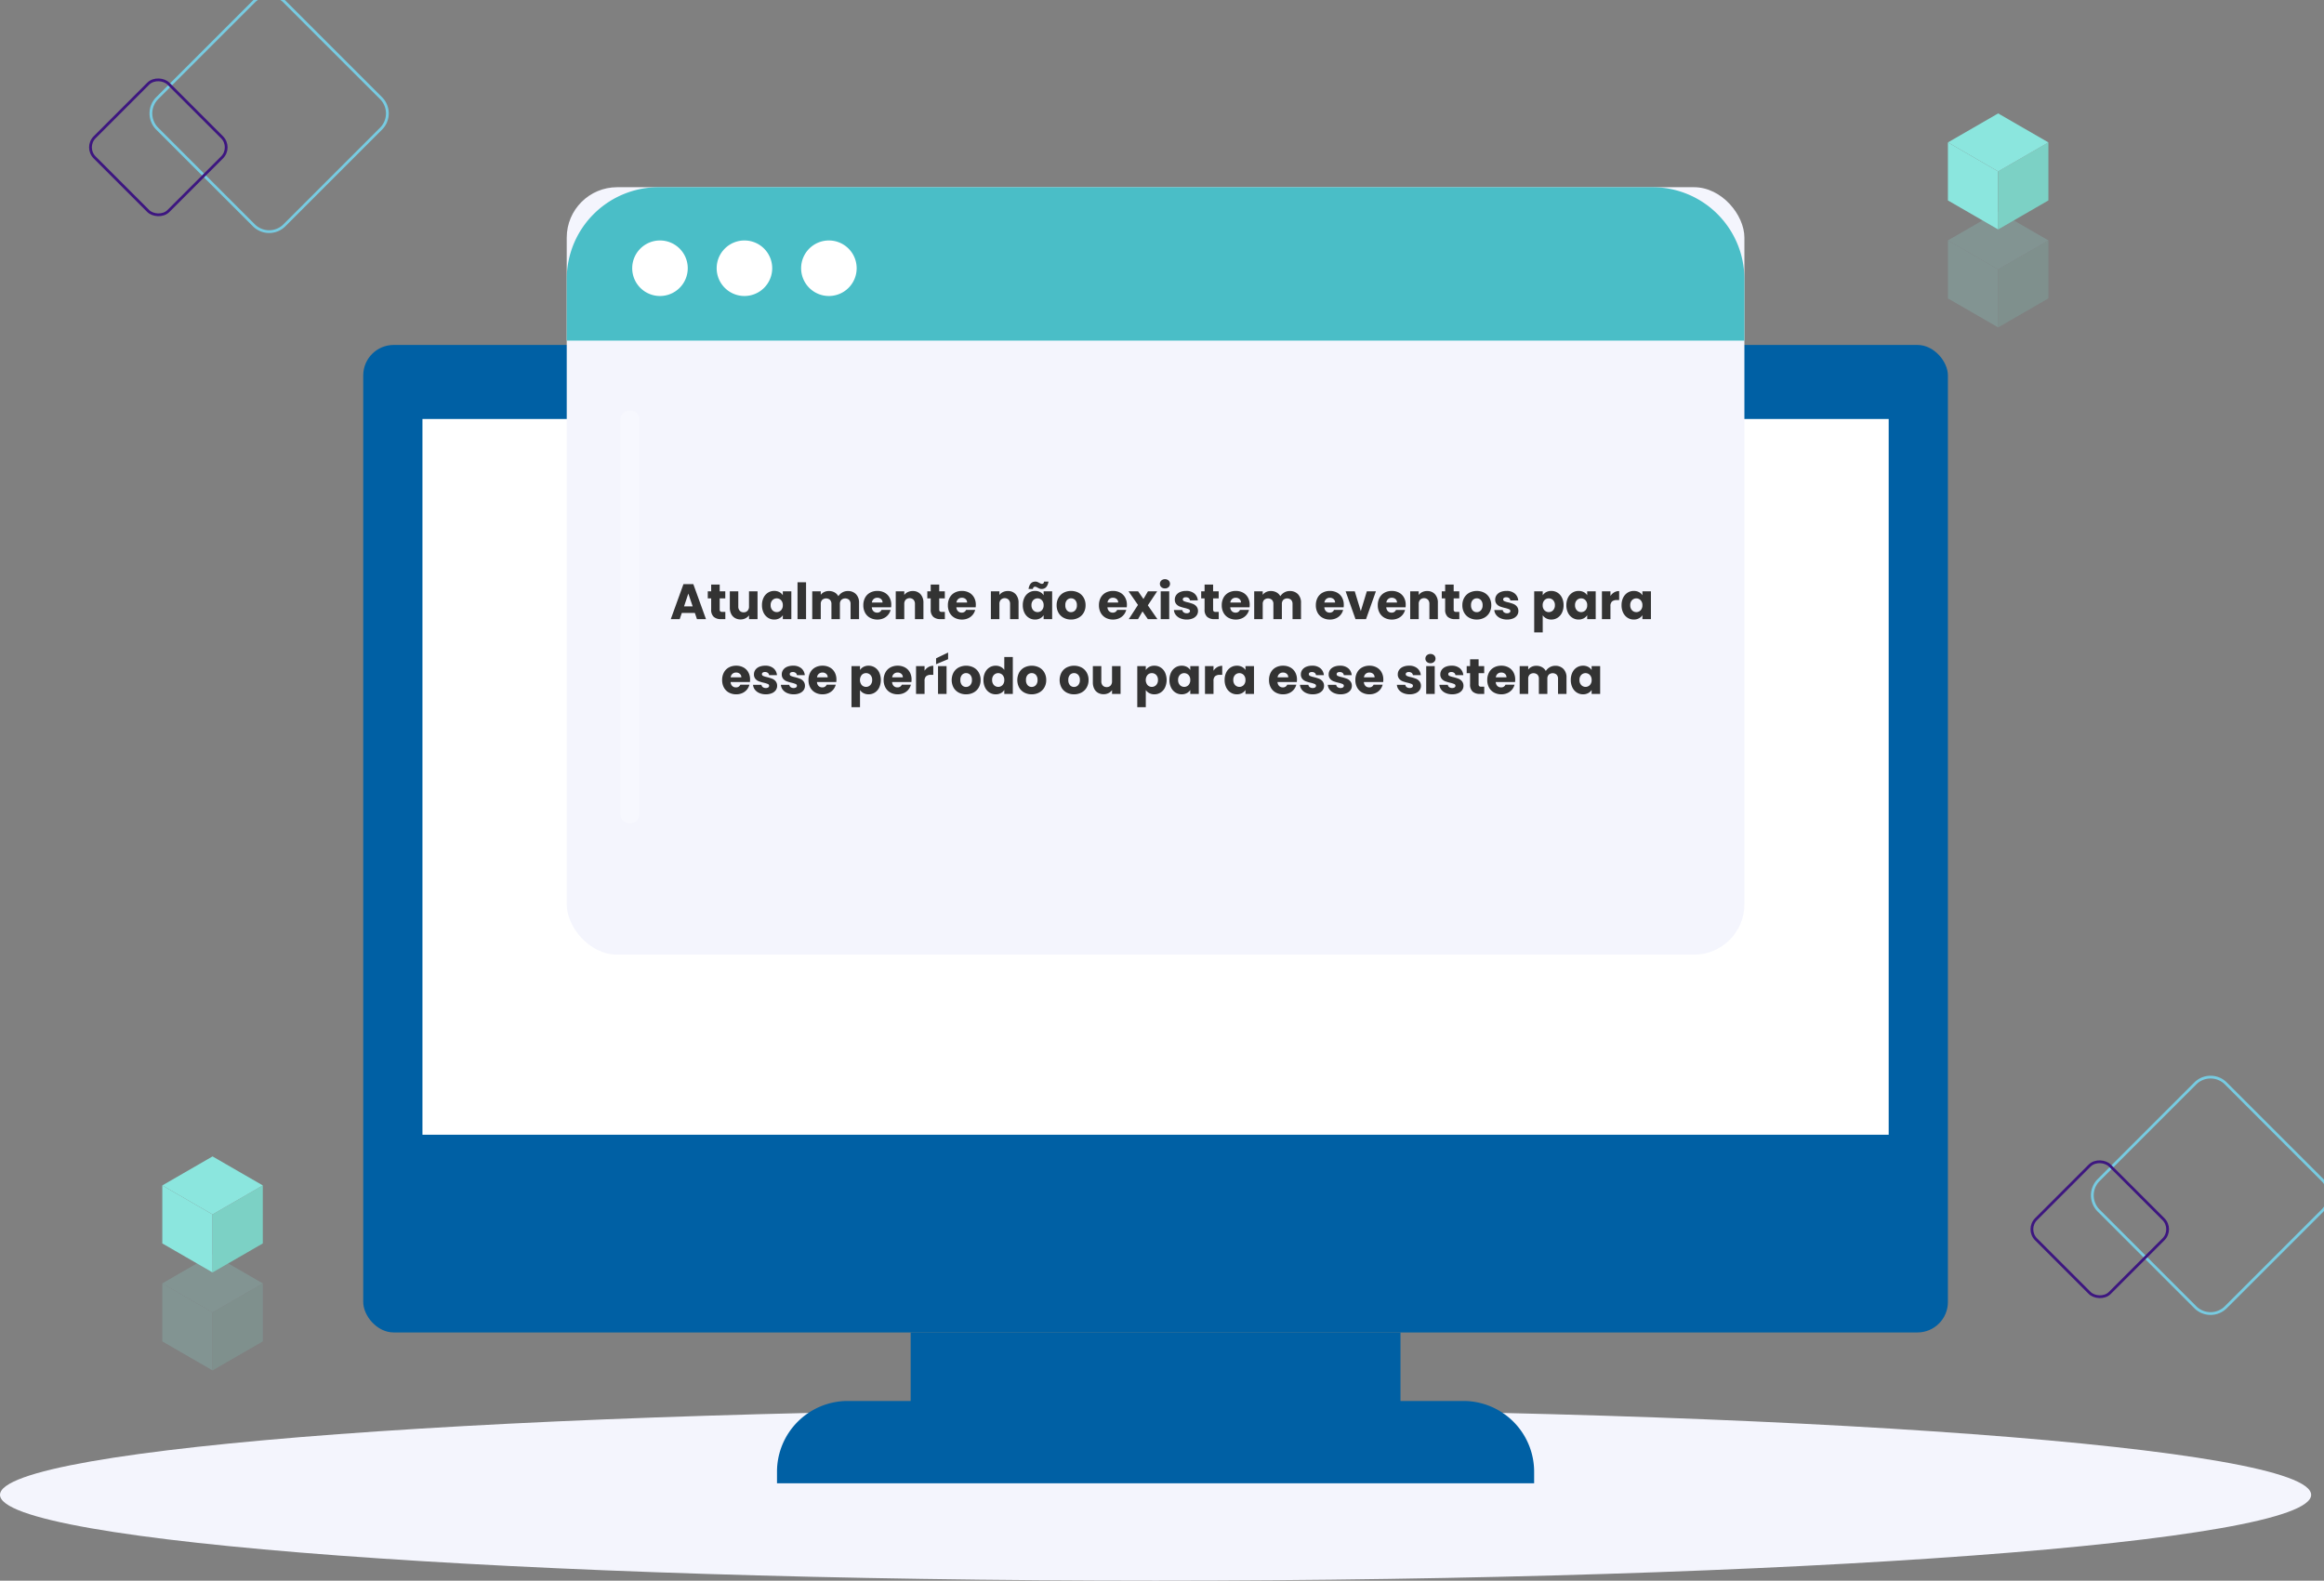 <svg xmlns="http://www.w3.org/2000/svg" xmlns:xlink="http://www.w3.org/1999/xlink" width="839" height="570.735" viewBox="0 0 839 570.735"><rect x="0" y="0" width="839" height="570.735" fill="#808080" stroke="none"/><defs><clipPath id="a"><rect width="839" height="570.735" fill="none"/></clipPath><clipPath id="c"><rect width="6.81" height="149.064" fill="none"/></clipPath><clipPath id="d"><rect width="36.281" height="41.891" fill="none"/></clipPath><clipPath id="e"><rect width="36.281" height="41.892" fill="none"/></clipPath></defs><g transform="translate(-738 -1213.446)"><g transform="translate(738 1213.446)"><g clip-path="url(#a)"><g clip-path="url(#a)"><path d="M834.358,311.122c0,17.115-186.777,30.99-417.18,30.99S0,328.237,0,311.122s186.777-30.99,417.178-30.99,417.18,13.875,417.18,30.99" transform="translate(0 228.622)" fill="#f4f5fd"/><rect width="572.093" height="356.556" rx="11" transform="translate(131.132 124.553)" fill="#0060a4"/><rect width="529.331" height="258.436" transform="translate(152.513 151.285)" fill="#fff"/><rect width="176.829" height="27.416" transform="translate(328.766 481.109)" fill="#0060a4"/><path d="M427.794,308.263v-4.246a25.559,25.559,0,0,0-25.484-25.484H179.939a25.559,25.559,0,0,0-25.484,25.484v4.246Z" transform="translate(126.054 227.317)" fill="#0060a4"/><rect width="425.156" height="277.108" rx="18.202" transform="translate(204.601 67.597)" fill="#f4f5fd"/><path d="M504.757,37.221H145.715a33.154,33.154,0,0,0-33.057,33.057V92.616H537.814V70.278a33.155,33.155,0,0,0-33.057-33.057" transform="translate(91.943 30.377)" fill="#4abec7"/><path d="M145.723,57.834A10.025,10.025,0,1,1,135.7,47.809a10.024,10.024,0,0,1,10.025,10.025" transform="translate(102.565 39.018)" fill="#fff"/><path d="M162.512,57.834a10.025,10.025,0,1,1-10.025-10.025,10.024,10.024,0,0,1,10.025,10.025" transform="translate(116.267 39.018)" fill="#fff"/><path d="M179.3,57.834a10.025,10.025,0,1,1-10.025-10.025A10.024,10.024,0,0,1,179.3,57.834" transform="translate(129.968 39.018)" fill="#fff"/><g transform="translate(223.983 148.181)" opacity="0.3"><g clip-path="url(#c)"><path d="M123.33,84.881V227.367c0,4.382,6.81,4.39,6.81,0V84.881c0-4.382-6.81-4.39-6.81,0" transform="translate(-123.33 -81.592)" fill="#fff"/></g></g><path d="M7.8,0H57.13a7.8,7.8,0,0,1,7.8,7.8v49.33a7.8,7.8,0,0,1-7.8,7.8H7.8A7.8,7.8,0,0,1,0,57.13V7.8A7.8,7.8,0,0,1,7.8,0Z" transform="translate(51.25 40.952) rotate(-45)" fill="none" stroke="#77cbe1" stroke-width="1"/><rect width="37.675" height="37.675" rx="5.156" transform="matrix(0.707, -0.707, 0.707, 0.707, 30.524, 53.2)" fill="none" stroke="#3d1680" stroke-width="1"/><path d="M7.8,0H57.13a7.8,7.8,0,0,1,7.8,7.8v49.33a7.8,7.8,0,0,1-7.8,7.8H7.8A7.8,7.8,0,0,1,0,57.13V7.8A7.8,7.8,0,0,1,7.8,0Z" transform="translate(752.135 431.599) rotate(-45)" fill="none" stroke="#77cbe1" stroke-width="1"/><rect width="37.675" height="37.675" rx="5.156" transform="matrix(0.707, -0.707, 0.707, 0.707, 731.409, 443.847)" fill="none" stroke="#3d1680" stroke-width="1"/><g transform="translate(703.227 76.328)" opacity="0.2"><g clip-path="url(#d)"><path d="M405.354,79.213,387.212,68.74V47.794l18.141,10.474Z" transform="translate(-387.214 -37.322)" fill="#8be6de"/><path d="M415.342,68.739,397.2,79.213V58.268l18.141-10.474Z" transform="translate(-379.062 -37.322)" fill="#7cd1c5"/><path d="M405.354,62.973,387.212,52.5l18.141-10.472L423.493,52.5Z" transform="translate(-387.214 -42.028)" fill="#8be6de"/></g></g><path d="M387.213,49.262l18.139,10.474V38.791L387.213,28.315Z" transform="translate(316.014 23.109)" fill="#8be6de"/><path d="M397.2,38.79V59.737l18.141-10.475V28.315Z" transform="translate(324.165 23.108)" fill="#7cd1c5"/><path d="M405.352,22.549,387.213,33.021l18.139,10.474,18.139-10.474Z" transform="translate(316.014 18.403)" fill="#8be6de"/><g transform="translate(58.594 452.925)" opacity="0.2"><g clip-path="url(#e)"><path d="M50.4,286.577,32.263,276.1V255.158L50.4,265.631Z" transform="translate(-32.264 -244.685)" fill="#8be6de"/><path d="M60.393,276.1,42.252,286.577V265.631l18.141-10.474Z" transform="translate(-24.112 -244.685)" fill="#7cd1c5"/><path d="M50.4,270.337,32.263,259.863,50.4,249.391l18.139,10.472Z" transform="translate(-32.264 -249.391)" fill="#8be6de"/></g></g><path d="M32.264,256.626,50.4,267.1V246.154L32.264,235.679Z" transform="translate(26.331 192.343)" fill="#8be6de"/><path d="M42.252,246.154V267.1l18.141-10.475V235.678Z" transform="translate(34.483 192.343)" fill="#7cd1c5"/><path d="M50.4,229.913,32.264,240.385,50.4,250.858l18.139-10.474Z" transform="translate(26.331 187.637)" fill="#8be6de"/></g></g></g><path d="M13.858,16.768H9.142L8.386,19H5.164L9.736,6.364H13.3L17.872,19H14.614Zm-.792-2.376L11.5,9.766,9.952,14.392Zm11.79,2V19H23.29a3.833,3.833,0,0,1-2.61-.819,3.384,3.384,0,0,1-.936-2.673v-4H18.52V8.956h1.224V6.508h3.078V8.956h2.016v2.556H22.822v4.032a.844.844,0,0,0,.216.648,1.054,1.054,0,0,0,.72.2ZM36.484,8.956V19H33.406V17.632A3.378,3.378,0,0,1,32.137,18.7a3.873,3.873,0,0,1-1.773.405,3.971,3.971,0,0,1-2.034-.513,3.459,3.459,0,0,1-1.368-1.485,5.053,5.053,0,0,1-.486-2.286V8.956h3.06V14.41a2.2,2.2,0,0,0,.522,1.566,1.83,1.83,0,0,0,1.4.558,1.853,1.853,0,0,0,1.422-.558,2.2,2.2,0,0,0,.522-1.566V8.956Zm1.6,5a6,6,0,0,1,.585-2.718,4.364,4.364,0,0,1,1.593-1.8,4.159,4.159,0,0,1,2.25-.63,3.865,3.865,0,0,1,1.863.432,3.182,3.182,0,0,1,1.233,1.134V8.956h3.078V19H45.61V17.578a3.324,3.324,0,0,1-1.251,1.134,3.865,3.865,0,0,1-1.863.432,4.084,4.084,0,0,1-2.232-.639,4.416,4.416,0,0,1-1.593-1.818A6.06,6.06,0,0,1,38.086,13.96Zm7.524.018a2.517,2.517,0,0,0-.639-1.818,2.163,2.163,0,0,0-3.114-.009,2.485,2.485,0,0,0-.639,1.809,2.549,2.549,0,0,0,.639,1.827,2.143,2.143,0,0,0,3.114.009A2.517,2.517,0,0,0,45.61,13.978ZM54,5.68V19H50.92V5.68ZM69.046,8.848a3.972,3.972,0,0,1,2.979,1.134,4.318,4.318,0,0,1,1.107,3.15V19h-3.06V13.546a2.075,2.075,0,0,0-.513-1.5,2.146,2.146,0,0,0-2.826,0,2.075,2.075,0,0,0-.513,1.5V19H63.16V13.546a2.075,2.075,0,0,0-.513-1.5,2.146,2.146,0,0,0-2.826,0,2.075,2.075,0,0,0-.513,1.5V19H56.23V8.956h3.078v1.26a3.3,3.3,0,0,1,1.224-1,3.848,3.848,0,0,1,1.71-.369,4.16,4.16,0,0,1,2.025.486,3.484,3.484,0,0,1,1.395,1.386,4.046,4.046,0,0,1,1.422-1.35A3.842,3.842,0,0,1,69.046,8.848ZM84.76,13.816a7.857,7.857,0,0,1-.054.9H77.74a2.093,2.093,0,0,0,.6,1.431,1.842,1.842,0,0,0,1.305.5,1.618,1.618,0,0,0,1.6-.972h3.276a4.5,4.5,0,0,1-.909,1.782,4.551,4.551,0,0,1-1.647,1.242,5.29,5.29,0,0,1-2.214.45,5.387,5.387,0,0,1-2.628-.63,4.481,4.481,0,0,1-1.8-1.8,5.557,5.557,0,0,1-.648-2.736,5.62,5.62,0,0,1,.639-2.736,4.423,4.423,0,0,1,1.791-1.8,5.425,5.425,0,0,1,2.646-.63,5.371,5.371,0,0,1,2.592.612,4.394,4.394,0,0,1,1.773,1.746A5.3,5.3,0,0,1,84.76,13.816Zm-3.15-.81a1.583,1.583,0,0,0-.54-1.26,1.988,1.988,0,0,0-1.35-.468,1.95,1.95,0,0,0-1.305.45,2,2,0,0,0-.657,1.278ZM92.5,8.848a3.645,3.645,0,0,1,2.817,1.143,4.458,4.458,0,0,1,1.053,3.141V19H93.31V13.546a2.2,2.2,0,0,0-.522-1.566,2.045,2.045,0,0,0-2.808,0,2.2,2.2,0,0,0-.522,1.566V19H86.38V8.956h3.078v1.332a3.247,3.247,0,0,1,1.26-1.053A4.006,4.006,0,0,1,92.5,8.848Zm11.61,7.542V19h-1.566a3.833,3.833,0,0,1-2.61-.819A3.384,3.384,0,0,1,99,15.508v-4H97.774V8.956H99V6.508h3.078V8.956h2.016v2.556h-2.016v4.032a.843.843,0,0,0,.216.648,1.054,1.054,0,0,0,.72.2Zm11.178-2.574a7.857,7.857,0,0,1-.054.9h-6.966a2.093,2.093,0,0,0,.6,1.431,1.842,1.842,0,0,0,1.305.5,1.618,1.618,0,0,0,1.6-.972h3.276a4.5,4.5,0,0,1-.909,1.782,4.551,4.551,0,0,1-1.647,1.242,5.29,5.29,0,0,1-2.214.45,5.387,5.387,0,0,1-2.628-.63,4.481,4.481,0,0,1-1.8-1.8,5.557,5.557,0,0,1-.648-2.736,5.62,5.62,0,0,1,.639-2.736,4.423,4.423,0,0,1,1.791-1.8,5.425,5.425,0,0,1,2.646-.63,5.371,5.371,0,0,1,2.592.612,4.394,4.394,0,0,1,1.773,1.746A5.3,5.3,0,0,1,115.288,13.816Zm-3.15-.81a1.583,1.583,0,0,0-.54-1.26,1.988,1.988,0,0,0-1.35-.468,1.95,1.95,0,0,0-1.305.45,2,2,0,0,0-.657,1.278Zm14.706-4.158a3.645,3.645,0,0,1,2.817,1.143,4.458,4.458,0,0,1,1.053,3.141V19h-3.06V13.546a2.2,2.2,0,0,0-.522-1.566,2.045,2.045,0,0,0-2.808,0,2.2,2.2,0,0,0-.522,1.566V19h-3.078V8.956H123.8v1.332a3.247,3.247,0,0,1,1.26-1.053A4.006,4.006,0,0,1,126.844,8.848Zm5.4,5.112a6,6,0,0,1,.585-2.718,4.364,4.364,0,0,1,1.593-1.8,4.159,4.159,0,0,1,2.25-.63,3.865,3.865,0,0,1,1.863.432,3.182,3.182,0,0,1,1.233,1.134V8.956h3.078V19h-3.078V17.578a3.324,3.324,0,0,1-1.251,1.134,3.865,3.865,0,0,1-1.863.432,4.084,4.084,0,0,1-2.232-.639,4.416,4.416,0,0,1-1.593-1.818A6.06,6.06,0,0,1,132.244,13.96Zm7.524.018a2.517,2.517,0,0,0-.639-1.818,2.163,2.163,0,0,0-3.114-.009,2.485,2.485,0,0,0-.639,1.809,2.549,2.549,0,0,0,.639,1.827,2.143,2.143,0,0,0,3.114.009A2.517,2.517,0,0,0,139.768,13.978ZM134.314,8.11q.432-2.664,2.484-2.664a1.884,1.884,0,0,1,.693.117,6.913,6.913,0,0,1,.729.351,5.2,5.2,0,0,0,.522.261,1.083,1.083,0,0,0,.414.081q.666,0,.774-.81h1.584q-.432,2.664-2.484,2.664a1.884,1.884,0,0,1-.693-.117,6.914,6.914,0,0,1-.729-.351,5.2,5.2,0,0,0-.522-.261,1.083,1.083,0,0,0-.414-.081q-.666,0-.792.81ZM149.65,19.144a5.544,5.544,0,0,1-2.655-.63,4.613,4.613,0,0,1-1.854-1.8,5.379,5.379,0,0,1-.675-2.736,5.335,5.335,0,0,1,.684-2.727,4.641,4.641,0,0,1,1.872-1.809,5.947,5.947,0,0,1,5.328,0,4.641,4.641,0,0,1,1.872,1.809,5.335,5.335,0,0,1,.684,2.727,5.281,5.281,0,0,1-.693,2.727,4.686,4.686,0,0,1-1.89,1.809A5.65,5.65,0,0,1,149.65,19.144Zm0-2.664a2.005,2.005,0,0,0,1.5-.648,2.574,2.574,0,0,0,.621-1.854,2.622,2.622,0,0,0-.6-1.854,2.046,2.046,0,0,0-2.979-.009,2.642,2.642,0,0,0-.594,1.863,2.674,2.674,0,0,0,.585,1.854A1.893,1.893,0,0,0,149.65,16.48Zm20.178-2.664a7.858,7.858,0,0,1-.054.9h-6.966a2.093,2.093,0,0,0,.6,1.431,1.842,1.842,0,0,0,1.3.5,1.618,1.618,0,0,0,1.6-.972h3.276a4.5,4.5,0,0,1-.909,1.782,4.551,4.551,0,0,1-1.647,1.242,5.29,5.29,0,0,1-2.214.45,5.387,5.387,0,0,1-2.628-.63,4.481,4.481,0,0,1-1.8-1.8,5.557,5.557,0,0,1-.648-2.736,5.62,5.62,0,0,1,.639-2.736,4.423,4.423,0,0,1,1.791-1.8,5.425,5.425,0,0,1,2.646-.63,5.371,5.371,0,0,1,2.592.612,4.394,4.394,0,0,1,1.773,1.746A5.3,5.3,0,0,1,169.828,13.816Zm-3.15-.81a1.583,1.583,0,0,0-.54-1.26,1.988,1.988,0,0,0-1.35-.468,1.95,1.95,0,0,0-1.305.45,2,2,0,0,0-.657,1.278ZM177.388,19l-1.926-2.79L173.842,19h-3.33l3.312-5.13-3.4-4.914h3.456l1.926,2.772,1.62-2.772h3.33l-3.366,5.058L180.844,19ZM183.58,7.912a1.866,1.866,0,0,1-1.323-.477,1.546,1.546,0,0,1-.513-1.179,1.566,1.566,0,0,1,.513-1.2,1.866,1.866,0,0,1,1.323-.477,1.841,1.841,0,0,1,1.3.477,1.566,1.566,0,0,1,.513,1.2,1.546,1.546,0,0,1-.513,1.179A1.841,1.841,0,0,1,183.58,7.912Zm1.53,1.044V19h-3.078V8.956Zm6.318,10.188a5.773,5.773,0,0,1-2.34-.45,4,4,0,0,1-1.62-1.233,3.243,3.243,0,0,1-.666-1.755h3.042a1.169,1.169,0,0,0,.486.846,1.72,1.72,0,0,0,1.062.324,1.516,1.516,0,0,0,.891-.225.689.689,0,0,0,.315-.585.675.675,0,0,0-.45-.639,9.091,9.091,0,0,0-1.458-.459,13.688,13.688,0,0,1-1.8-.531,3.11,3.11,0,0,1-1.242-.882,2.4,2.4,0,0,1-.522-1.629,2.766,2.766,0,0,1,.477-1.575,3.212,3.212,0,0,1,1.4-1.125,5.376,5.376,0,0,1,2.205-.414,4.42,4.42,0,0,1,2.979.936,3.642,3.642,0,0,1,1.251,2.484H192.6a1.226,1.226,0,0,0-.459-.828,1.592,1.592,0,0,0-1.017-.306,1.406,1.406,0,0,0-.828.207.661.661,0,0,0-.288.567.692.692,0,0,0,.459.648,7.352,7.352,0,0,0,1.431.432,15.655,15.655,0,0,1,1.818.567,3.136,3.136,0,0,1,1.233.9,2.547,2.547,0,0,1,.549,1.665,2.643,2.643,0,0,1-.5,1.575,3.274,3.274,0,0,1-1.422,1.089A5.438,5.438,0,0,1,191.428,19.144Zm11.556-2.754V19h-1.566a3.833,3.833,0,0,1-2.61-.819,3.385,3.385,0,0,1-.936-2.673v-4h-1.224V8.956h1.224V6.508h3.078V8.956h2.016v2.556H200.95v4.032a.843.843,0,0,0,.216.648,1.054,1.054,0,0,0,.72.2Zm11.178-2.574a7.858,7.858,0,0,1-.054.9h-6.966a2.093,2.093,0,0,0,.6,1.431,1.842,1.842,0,0,0,1.3.5,1.618,1.618,0,0,0,1.6-.972h3.276a4.5,4.5,0,0,1-.909,1.782,4.551,4.551,0,0,1-1.647,1.242,5.29,5.29,0,0,1-2.214.45,5.387,5.387,0,0,1-2.628-.63,4.481,4.481,0,0,1-1.8-1.8,5.557,5.557,0,0,1-.648-2.736,5.62,5.62,0,0,1,.639-2.736,4.423,4.423,0,0,1,1.791-1.8,5.425,5.425,0,0,1,2.646-.63,5.371,5.371,0,0,1,2.592.612,4.394,4.394,0,0,1,1.773,1.746A5.3,5.3,0,0,1,214.162,13.816Zm-3.15-.81a1.583,1.583,0,0,0-.54-1.26,1.988,1.988,0,0,0-1.35-.468,1.95,1.95,0,0,0-1.305.45,2,2,0,0,0-.657,1.278ZM228.6,8.848a3.972,3.972,0,0,1,2.979,1.134,4.318,4.318,0,0,1,1.107,3.15V19h-3.06V13.546a2.075,2.075,0,0,0-.513-1.5,2.145,2.145,0,0,0-2.826,0,2.075,2.075,0,0,0-.513,1.5V19h-3.06V13.546a2.075,2.075,0,0,0-.513-1.5,2.146,2.146,0,0,0-2.826,0,2.075,2.075,0,0,0-.513,1.5V19h-3.078V8.956h3.078v1.26a3.3,3.3,0,0,1,1.224-1,3.848,3.848,0,0,1,1.71-.369,4.16,4.16,0,0,1,2.025.486,3.484,3.484,0,0,1,1.4,1.386,4.046,4.046,0,0,1,1.422-1.35A3.842,3.842,0,0,1,228.6,8.848Zm19.53,4.968a7.858,7.858,0,0,1-.054.9h-6.966a2.093,2.093,0,0,0,.6,1.431,1.842,1.842,0,0,0,1.3.5,1.618,1.618,0,0,0,1.6-.972h3.276a4.5,4.5,0,0,1-.909,1.782,4.551,4.551,0,0,1-1.647,1.242,5.29,5.29,0,0,1-2.214.45,5.387,5.387,0,0,1-2.628-.63,4.481,4.481,0,0,1-1.8-1.8,5.557,5.557,0,0,1-.648-2.736,5.62,5.62,0,0,1,.639-2.736,4.423,4.423,0,0,1,1.791-1.8,5.425,5.425,0,0,1,2.646-.63,5.371,5.371,0,0,1,2.592.612,4.394,4.394,0,0,1,1.773,1.746A5.3,5.3,0,0,1,248.128,13.816Zm-3.15-.81a1.583,1.583,0,0,0-.54-1.26,1.988,1.988,0,0,0-1.35-.468,1.95,1.95,0,0,0-1.305.45,2,2,0,0,0-.657,1.278Zm9.288,3.114,2.178-7.164h3.276L256.156,19h-3.8L248.794,8.956h3.294Zm16.218-2.3a7.855,7.855,0,0,1-.054.9h-6.966a2.093,2.093,0,0,0,.6,1.431,1.842,1.842,0,0,0,1.305.5,1.618,1.618,0,0,0,1.6-.972h3.276a4.5,4.5,0,0,1-.909,1.782,4.551,4.551,0,0,1-1.647,1.242,5.29,5.29,0,0,1-2.214.45,5.387,5.387,0,0,1-2.628-.63,4.481,4.481,0,0,1-1.8-1.8,5.557,5.557,0,0,1-.648-2.736,5.62,5.62,0,0,1,.639-2.736,4.423,4.423,0,0,1,1.791-1.8,5.425,5.425,0,0,1,2.646-.63,5.371,5.371,0,0,1,2.592.612,4.394,4.394,0,0,1,1.773,1.746A5.3,5.3,0,0,1,270.484,13.816Zm-3.15-.81a1.583,1.583,0,0,0-.54-1.26,1.988,1.988,0,0,0-1.35-.468,1.949,1.949,0,0,0-1.3.45,2,2,0,0,0-.657,1.278Zm10.89-4.158a3.645,3.645,0,0,1,2.817,1.143,4.458,4.458,0,0,1,1.053,3.141V19h-3.06V13.546a2.2,2.2,0,0,0-.522-1.566,2.045,2.045,0,0,0-2.808,0,2.2,2.2,0,0,0-.522,1.566V19H272.1V8.956h3.078v1.332a3.247,3.247,0,0,1,1.26-1.053A4.006,4.006,0,0,1,278.224,8.848Zm11.61,7.542V19h-1.566a3.833,3.833,0,0,1-2.61-.819,3.385,3.385,0,0,1-.936-2.673v-4H283.5V8.956h1.224V6.508H287.8V8.956h2.016v2.556H287.8v4.032a.843.843,0,0,0,.216.648,1.054,1.054,0,0,0,.72.2Zm6.282,2.754a5.544,5.544,0,0,1-2.655-.63,4.613,4.613,0,0,1-1.854-1.8,5.379,5.379,0,0,1-.675-2.736,5.335,5.335,0,0,1,.684-2.727,4.641,4.641,0,0,1,1.872-1.809,5.947,5.947,0,0,1,5.328,0,4.641,4.641,0,0,1,1.872,1.809,5.335,5.335,0,0,1,.684,2.727,5.281,5.281,0,0,1-.693,2.727,4.686,4.686,0,0,1-1.89,1.809A5.65,5.65,0,0,1,296.116,19.144Zm0-2.664a2.005,2.005,0,0,0,1.5-.648,2.574,2.574,0,0,0,.621-1.854,2.622,2.622,0,0,0-.6-1.854,2.046,2.046,0,0,0-2.979-.009,2.642,2.642,0,0,0-.594,1.863,2.674,2.674,0,0,0,.585,1.854A1.893,1.893,0,0,0,296.116,16.48Zm10.98,2.664a5.773,5.773,0,0,1-2.34-.45,4,4,0,0,1-1.62-1.233,3.243,3.243,0,0,1-.666-1.755h3.042a1.169,1.169,0,0,0,.486.846,1.72,1.72,0,0,0,1.062.324,1.516,1.516,0,0,0,.891-.225.689.689,0,0,0,.315-.585.675.675,0,0,0-.45-.639,9.092,9.092,0,0,0-1.458-.459,13.689,13.689,0,0,1-1.8-.531,3.11,3.11,0,0,1-1.242-.882,2.4,2.4,0,0,1-.522-1.629,2.766,2.766,0,0,1,.477-1.575,3.211,3.211,0,0,1,1.4-1.125,5.376,5.376,0,0,1,2.2-.414,4.42,4.42,0,0,1,2.979.936,3.642,3.642,0,0,1,1.251,2.484h-2.844a1.226,1.226,0,0,0-.459-.828,1.592,1.592,0,0,0-1.017-.306,1.406,1.406,0,0,0-.828.207.661.661,0,0,0-.288.567.692.692,0,0,0,.459.648,7.351,7.351,0,0,0,1.431.432,15.655,15.655,0,0,1,1.818.567,3.136,3.136,0,0,1,1.233.9,2.546,2.546,0,0,1,.549,1.665,2.643,2.643,0,0,1-.495,1.575,3.274,3.274,0,0,1-1.422,1.089A5.438,5.438,0,0,1,307.1,19.144Zm12.852-8.766a3.342,3.342,0,0,1,1.242-1.134,3.813,3.813,0,0,1,1.854-.432,4.159,4.159,0,0,1,2.25.63,4.363,4.363,0,0,1,1.593,1.8,6,6,0,0,1,.585,2.718,6.06,6.06,0,0,1-.585,2.727,4.416,4.416,0,0,1-1.593,1.818,4.115,4.115,0,0,1-2.25.639,3.826,3.826,0,0,1-1.845-.432,3.383,3.383,0,0,1-1.251-1.116v6.192H316.87V8.956h3.078Zm4.392,3.582a2.485,2.485,0,0,0-.639-1.809,2.11,2.11,0,0,0-1.575-.657,2.076,2.076,0,0,0-1.557.666,2.517,2.517,0,0,0-.639,1.818,2.517,2.517,0,0,0,.639,1.818,2.154,2.154,0,0,0,3.123-.009A2.528,2.528,0,0,0,324.34,13.96Zm4.14,0a6,6,0,0,1,.585-2.718,4.364,4.364,0,0,1,1.593-1.8,4.159,4.159,0,0,1,2.25-.63,3.865,3.865,0,0,1,1.863.432A3.182,3.182,0,0,1,336,10.378V8.956h3.078V19H336V17.578a3.324,3.324,0,0,1-1.251,1.134,3.865,3.865,0,0,1-1.863.432,4.084,4.084,0,0,1-2.232-.639,4.416,4.416,0,0,1-1.593-1.818A6.06,6.06,0,0,1,328.48,13.96Zm7.524.018a2.517,2.517,0,0,0-.639-1.818,2.163,2.163,0,0,0-3.114-.009,2.485,2.485,0,0,0-.639,1.809,2.549,2.549,0,0,0,.639,1.827,2.143,2.143,0,0,0,3.114.009A2.517,2.517,0,0,0,336,13.978Zm8.388-3.348a4.06,4.06,0,0,1,1.35-1.3,3.481,3.481,0,0,1,1.8-.477v3.258H346.7a2.593,2.593,0,0,0-1.728.495,2.2,2.2,0,0,0-.576,1.737V19h-3.078V8.956h3.078Zm4.014,3.33a6,6,0,0,1,.585-2.718,4.364,4.364,0,0,1,1.593-1.8,4.159,4.159,0,0,1,2.25-.63,3.865,3.865,0,0,1,1.863.432,3.182,3.182,0,0,1,1.233,1.134V8.956h3.078V19H355.93V17.578a3.324,3.324,0,0,1-1.251,1.134,3.865,3.865,0,0,1-1.863.432,4.084,4.084,0,0,1-2.232-.639,4.416,4.416,0,0,1-1.593-1.818A6.06,6.06,0,0,1,348.406,13.96Zm7.524.018a2.517,2.517,0,0,0-.639-1.818,2.163,2.163,0,0,0-3.114-.009,2.485,2.485,0,0,0-.639,1.809,2.549,2.549,0,0,0,.639,1.827,2.143,2.143,0,0,0,3.114.009A2.517,2.517,0,0,0,355.93,13.978ZM33.784,40.816a7.858,7.858,0,0,1-.054.9H26.764a2.093,2.093,0,0,0,.6,1.431,1.842,1.842,0,0,0,1.305.495,1.618,1.618,0,0,0,1.6-.972H33.55a4.5,4.5,0,0,1-.909,1.782,4.551,4.551,0,0,1-1.647,1.242,5.29,5.29,0,0,1-2.214.45,5.387,5.387,0,0,1-2.628-.63,4.481,4.481,0,0,1-1.8-1.8,5.557,5.557,0,0,1-.648-2.736,5.62,5.62,0,0,1,.639-2.736,4.423,4.423,0,0,1,1.791-1.8,5.425,5.425,0,0,1,2.646-.63,5.371,5.371,0,0,1,2.592.612,4.394,4.394,0,0,1,1.773,1.746A5.3,5.3,0,0,1,33.784,40.816Zm-3.15-.81a1.583,1.583,0,0,0-.54-1.26,1.988,1.988,0,0,0-1.35-.468,1.95,1.95,0,0,0-1.305.45,2,2,0,0,0-.657,1.278Zm8.856,6.138a5.773,5.773,0,0,1-2.34-.45,4,4,0,0,1-1.62-1.233,3.243,3.243,0,0,1-.666-1.755h3.042a1.169,1.169,0,0,0,.486.846,1.72,1.72,0,0,0,1.062.324,1.516,1.516,0,0,0,.891-.225.689.689,0,0,0,.315-.585.675.675,0,0,0-.45-.639,9.092,9.092,0,0,0-1.458-.459,13.688,13.688,0,0,1-1.8-.531,3.11,3.11,0,0,1-1.242-.882,2.4,2.4,0,0,1-.522-1.629,2.766,2.766,0,0,1,.477-1.575,3.212,3.212,0,0,1,1.4-1.125,5.376,5.376,0,0,1,2.205-.414,4.42,4.42,0,0,1,2.979.936A3.642,3.642,0,0,1,43.5,39.232H40.66A1.226,1.226,0,0,0,40.2,38.4a1.592,1.592,0,0,0-1.017-.306,1.406,1.406,0,0,0-.828.207.661.661,0,0,0-.288.567.692.692,0,0,0,.459.648,7.352,7.352,0,0,0,1.431.432,15.654,15.654,0,0,1,1.818.567,3.136,3.136,0,0,1,1.233.9,2.547,2.547,0,0,1,.549,1.665,2.643,2.643,0,0,1-.495,1.575,3.274,3.274,0,0,1-1.422,1.089A5.438,5.438,0,0,1,39.49,46.144Zm10.044,0a5.773,5.773,0,0,1-2.34-.45,4,4,0,0,1-1.62-1.233,3.243,3.243,0,0,1-.666-1.755H47.95a1.169,1.169,0,0,0,.486.846,1.72,1.72,0,0,0,1.062.324,1.516,1.516,0,0,0,.891-.225.689.689,0,0,0,.315-.585.675.675,0,0,0-.45-.639,9.092,9.092,0,0,0-1.458-.459,13.688,13.688,0,0,1-1.8-.531,3.11,3.11,0,0,1-1.242-.882,2.4,2.4,0,0,1-.522-1.629,2.766,2.766,0,0,1,.477-1.575,3.212,3.212,0,0,1,1.4-1.125,5.376,5.376,0,0,1,2.2-.414,4.42,4.42,0,0,1,2.979.936,3.642,3.642,0,0,1,1.251,2.484H50.7a1.226,1.226,0,0,0-.459-.828,1.592,1.592,0,0,0-1.017-.306,1.406,1.406,0,0,0-.828.207.661.661,0,0,0-.288.567.692.692,0,0,0,.459.648A7.351,7.351,0,0,0,50,39.952a15.654,15.654,0,0,1,1.818.567,3.136,3.136,0,0,1,1.233.9,2.547,2.547,0,0,1,.549,1.665,2.643,2.643,0,0,1-.495,1.575,3.274,3.274,0,0,1-1.422,1.089A5.438,5.438,0,0,1,49.534,46.144ZM64.96,40.816a7.858,7.858,0,0,1-.054.9H57.94a2.093,2.093,0,0,0,.6,1.431,1.842,1.842,0,0,0,1.305.495,1.618,1.618,0,0,0,1.6-.972h3.276a4.5,4.5,0,0,1-.909,1.782,4.551,4.551,0,0,1-1.647,1.242,5.29,5.29,0,0,1-2.214.45,5.387,5.387,0,0,1-2.628-.63,4.481,4.481,0,0,1-1.8-1.8,5.557,5.557,0,0,1-.648-2.736,5.62,5.62,0,0,1,.639-2.736,4.423,4.423,0,0,1,1.791-1.8,5.425,5.425,0,0,1,2.646-.63,5.371,5.371,0,0,1,2.592.612,4.394,4.394,0,0,1,1.773,1.746A5.3,5.3,0,0,1,64.96,40.816Zm-3.15-.81a1.583,1.583,0,0,0-.54-1.26,1.988,1.988,0,0,0-1.35-.468,1.95,1.95,0,0,0-1.305.45,2,2,0,0,0-.657,1.278Zm11.664-2.628a3.341,3.341,0,0,1,1.242-1.134,3.813,3.813,0,0,1,1.854-.432,4.159,4.159,0,0,1,2.25.63,4.364,4.364,0,0,1,1.593,1.8,6.628,6.628,0,0,1,0,5.445,4.416,4.416,0,0,1-1.593,1.818,4.115,4.115,0,0,1-2.25.639,3.826,3.826,0,0,1-1.845-.432A3.382,3.382,0,0,1,73.474,44.6v6.192H70.4V35.956h3.078Zm4.392,3.582a2.484,2.484,0,0,0-.639-1.809,2.11,2.11,0,0,0-1.575-.657,2.076,2.076,0,0,0-1.557.666,2.906,2.906,0,0,0,0,3.636,2.154,2.154,0,0,0,3.123-.009A2.528,2.528,0,0,0,77.866,40.96Zm14.22-.144a7.857,7.857,0,0,1-.054.9H85.066a2.093,2.093,0,0,0,.6,1.431,1.842,1.842,0,0,0,1.305.495,1.618,1.618,0,0,0,1.6-.972h3.276a4.5,4.5,0,0,1-.909,1.782A4.551,4.551,0,0,1,89.3,45.694a5.29,5.29,0,0,1-2.214.45,5.387,5.387,0,0,1-2.628-.63,4.481,4.481,0,0,1-1.8-1.8,5.557,5.557,0,0,1-.648-2.736,5.62,5.62,0,0,1,.639-2.736,4.423,4.423,0,0,1,1.791-1.8,5.425,5.425,0,0,1,2.646-.63,5.371,5.371,0,0,1,2.592.612,4.394,4.394,0,0,1,1.773,1.746A5.3,5.3,0,0,1,92.086,40.816Zm-3.15-.81a1.583,1.583,0,0,0-.54-1.26,1.988,1.988,0,0,0-1.35-.468,1.95,1.95,0,0,0-1.305.45,2,2,0,0,0-.657,1.278Zm7.848-2.376a4.06,4.06,0,0,1,1.35-1.3,3.481,3.481,0,0,1,1.8-.477v3.258h-.846a2.593,2.593,0,0,0-1.728.495,2.2,2.2,0,0,0-.576,1.737V46H93.706V35.956h3.078Zm7.938-1.674V46h-3.078V35.956Zm.558-2.5-4.338,1.818V33.148l4.338-2.088Zm6.48,12.69a5.544,5.544,0,0,1-2.655-.63,4.613,4.613,0,0,1-1.854-1.8,5.83,5.83,0,0,1,.009-5.463,4.641,4.641,0,0,1,1.872-1.809,5.947,5.947,0,0,1,5.328,0,4.641,4.641,0,0,1,1.872,1.809,5.335,5.335,0,0,1,.684,2.727,5.281,5.281,0,0,1-.693,2.727,4.686,4.686,0,0,1-1.89,1.809A5.65,5.65,0,0,1,111.76,46.144Zm0-2.664a2.005,2.005,0,0,0,1.5-.648,2.574,2.574,0,0,0,.621-1.854,2.622,2.622,0,0,0-.6-1.854,2.046,2.046,0,0,0-2.979-.009,2.642,2.642,0,0,0-.594,1.863,2.674,2.674,0,0,0,.585,1.854A1.893,1.893,0,0,0,111.76,43.48Zm6.282-2.52a6,6,0,0,1,.585-2.718,4.364,4.364,0,0,1,1.593-1.8,4.159,4.159,0,0,1,2.25-.63,3.952,3.952,0,0,1,1.809.414,3.3,3.3,0,0,1,1.287,1.116V32.68h3.078V46h-3.078V44.56a3.136,3.136,0,0,1-1.233,1.152,3.865,3.865,0,0,1-1.863.432,4.115,4.115,0,0,1-2.25-.639,4.416,4.416,0,0,1-1.593-1.818A6.06,6.06,0,0,1,118.042,40.96Zm7.524.018a2.517,2.517,0,0,0-.639-1.818,2.163,2.163,0,0,0-3.114-.009,2.484,2.484,0,0,0-.639,1.809,2.549,2.549,0,0,0,.639,1.827,2.143,2.143,0,0,0,3.114.009A2.517,2.517,0,0,0,125.566,40.978Zm9.882,5.166a5.544,5.544,0,0,1-2.655-.63,4.613,4.613,0,0,1-1.854-1.8,5.83,5.83,0,0,1,.009-5.463,4.641,4.641,0,0,1,1.872-1.809,5.947,5.947,0,0,1,5.328,0,4.641,4.641,0,0,1,1.872,1.809,5.335,5.335,0,0,1,.684,2.727,5.281,5.281,0,0,1-.693,2.727,4.686,4.686,0,0,1-1.89,1.809A5.65,5.65,0,0,1,135.448,46.144Zm0-2.664a2.005,2.005,0,0,0,1.5-.648,2.574,2.574,0,0,0,.621-1.854,2.622,2.622,0,0,0-.6-1.854,2.046,2.046,0,0,0-2.979-.009,2.642,2.642,0,0,0-.594,1.863,2.674,2.674,0,0,0,.585,1.854A1.893,1.893,0,0,0,135.448,43.48Zm15.282,2.664a5.544,5.544,0,0,1-2.655-.63,4.613,4.613,0,0,1-1.854-1.8,5.83,5.83,0,0,1,.009-5.463,4.641,4.641,0,0,1,1.872-1.809,5.947,5.947,0,0,1,5.328,0,4.641,4.641,0,0,1,1.872,1.809,5.335,5.335,0,0,1,.684,2.727,5.281,5.281,0,0,1-.693,2.727,4.686,4.686,0,0,1-1.89,1.809A5.65,5.65,0,0,1,150.73,46.144Zm0-2.664a2.005,2.005,0,0,0,1.5-.648,2.574,2.574,0,0,0,.621-1.854,2.622,2.622,0,0,0-.6-1.854,2.046,2.046,0,0,0-2.979-.009,2.642,2.642,0,0,0-.594,1.863,2.674,2.674,0,0,0,.585,1.854A1.893,1.893,0,0,0,150.73,43.48Zm16.812-7.524V46h-3.078V44.632a3.378,3.378,0,0,1-1.269,1.071,3.873,3.873,0,0,1-1.773.405,3.971,3.971,0,0,1-2.034-.513,3.459,3.459,0,0,1-1.368-1.485,5.054,5.054,0,0,1-.486-2.286V35.956h3.06V41.41a2.2,2.2,0,0,0,.522,1.566,1.83,1.83,0,0,0,1.4.558,1.853,1.853,0,0,0,1.422-.558,2.2,2.2,0,0,0,.522-1.566V35.956Zm9.108,1.422a3.341,3.341,0,0,1,1.242-1.134,3.813,3.813,0,0,1,1.854-.432,4.159,4.159,0,0,1,2.25.63,4.363,4.363,0,0,1,1.593,1.8,6.627,6.627,0,0,1,0,5.445A4.416,4.416,0,0,1,182,45.505a4.115,4.115,0,0,1-2.25.639,3.826,3.826,0,0,1-1.845-.432A3.382,3.382,0,0,1,176.65,44.6v6.192h-3.078V35.956h3.078Zm4.392,3.582a2.485,2.485,0,0,0-.639-1.809,2.11,2.11,0,0,0-1.575-.657,2.076,2.076,0,0,0-1.557.666,2.906,2.906,0,0,0,0,3.636,2.154,2.154,0,0,0,3.123-.009A2.528,2.528,0,0,0,181.042,40.96Zm4.14,0a6,6,0,0,1,.585-2.718,4.363,4.363,0,0,1,1.593-1.8,4.159,4.159,0,0,1,2.25-.63,3.865,3.865,0,0,1,1.863.432,3.182,3.182,0,0,1,1.233,1.134V35.956h3.078V46h-3.078V44.578a3.324,3.324,0,0,1-1.251,1.134,3.865,3.865,0,0,1-1.863.432,4.084,4.084,0,0,1-2.232-.639,4.416,4.416,0,0,1-1.593-1.818A6.06,6.06,0,0,1,185.182,40.96Zm7.524.018a2.517,2.517,0,0,0-.639-1.818,2.163,2.163,0,0,0-3.114-.009,2.485,2.485,0,0,0-.639,1.809,2.549,2.549,0,0,0,.639,1.827,2.143,2.143,0,0,0,3.114.009A2.517,2.517,0,0,0,192.706,40.978Zm8.388-3.348a4.06,4.06,0,0,1,1.35-1.3,3.481,3.481,0,0,1,1.8-.477v3.258H203.4a2.593,2.593,0,0,0-1.728.495,2.2,2.2,0,0,0-.576,1.737V46h-3.078V35.956h3.078Zm4.014,3.33a6,6,0,0,1,.585-2.718,4.363,4.363,0,0,1,1.593-1.8,4.159,4.159,0,0,1,2.25-.63,3.865,3.865,0,0,1,1.863.432,3.182,3.182,0,0,1,1.233,1.134V35.956h3.078V46h-3.078V44.578a3.324,3.324,0,0,1-1.251,1.134,3.865,3.865,0,0,1-1.863.432,4.084,4.084,0,0,1-2.232-.639,4.416,4.416,0,0,1-1.593-1.818A6.06,6.06,0,0,1,205.108,40.96Zm7.524.018a2.517,2.517,0,0,0-.639-1.818,2.163,2.163,0,0,0-3.114-.009,2.485,2.485,0,0,0-.639,1.809,2.549,2.549,0,0,0,.639,1.827,2.143,2.143,0,0,0,3.114.009A2.517,2.517,0,0,0,212.632,40.978Zm18.594-.162a7.859,7.859,0,0,1-.054.9h-6.966a2.093,2.093,0,0,0,.6,1.431,1.842,1.842,0,0,0,1.3.495,1.618,1.618,0,0,0,1.6-.972h3.276a4.5,4.5,0,0,1-.909,1.782,4.551,4.551,0,0,1-1.647,1.242,5.29,5.29,0,0,1-2.214.45,5.387,5.387,0,0,1-2.628-.63,4.481,4.481,0,0,1-1.8-1.8,5.557,5.557,0,0,1-.648-2.736,5.62,5.62,0,0,1,.639-2.736,4.423,4.423,0,0,1,1.791-1.8,5.425,5.425,0,0,1,2.646-.63,5.371,5.371,0,0,1,2.592.612,4.394,4.394,0,0,1,1.773,1.746A5.3,5.3,0,0,1,231.226,40.816Zm-3.15-.81a1.583,1.583,0,0,0-.54-1.26,1.988,1.988,0,0,0-1.35-.468,1.95,1.95,0,0,0-1.305.45,2,2,0,0,0-.657,1.278Zm8.856,6.138a5.773,5.773,0,0,1-2.34-.45,4,4,0,0,1-1.62-1.233,3.243,3.243,0,0,1-.666-1.755h3.042a1.169,1.169,0,0,0,.486.846,1.72,1.72,0,0,0,1.062.324,1.516,1.516,0,0,0,.891-.225.689.689,0,0,0,.315-.585.675.675,0,0,0-.45-.639,9.092,9.092,0,0,0-1.458-.459,13.688,13.688,0,0,1-1.8-.531,3.11,3.11,0,0,1-1.242-.882,2.4,2.4,0,0,1-.522-1.629,2.766,2.766,0,0,1,.477-1.575,3.212,3.212,0,0,1,1.4-1.125,5.376,5.376,0,0,1,2.205-.414,4.42,4.42,0,0,1,2.979.936,3.642,3.642,0,0,1,1.251,2.484H238.1a1.226,1.226,0,0,0-.459-.828,1.592,1.592,0,0,0-1.017-.306,1.406,1.406,0,0,0-.828.207.661.661,0,0,0-.288.567.692.692,0,0,0,.459.648,7.352,7.352,0,0,0,1.431.432,15.655,15.655,0,0,1,1.818.567,3.136,3.136,0,0,1,1.233.9A2.547,2.547,0,0,1,241,43.084a2.643,2.643,0,0,1-.5,1.575,3.274,3.274,0,0,1-1.422,1.089A5.438,5.438,0,0,1,236.932,46.144Zm10.044,0a5.773,5.773,0,0,1-2.34-.45,4,4,0,0,1-1.62-1.233,3.243,3.243,0,0,1-.666-1.755h3.042a1.169,1.169,0,0,0,.486.846,1.72,1.72,0,0,0,1.062.324,1.516,1.516,0,0,0,.891-.225.689.689,0,0,0,.315-.585.675.675,0,0,0-.45-.639,9.092,9.092,0,0,0-1.458-.459,13.688,13.688,0,0,1-1.8-.531,3.11,3.11,0,0,1-1.242-.882,2.4,2.4,0,0,1-.522-1.629,2.766,2.766,0,0,1,.477-1.575,3.212,3.212,0,0,1,1.4-1.125,5.376,5.376,0,0,1,2.205-.414,4.42,4.42,0,0,1,2.979.936,3.642,3.642,0,0,1,1.251,2.484h-2.844a1.226,1.226,0,0,0-.459-.828,1.592,1.592,0,0,0-1.017-.306,1.406,1.406,0,0,0-.828.207.661.661,0,0,0-.288.567.692.692,0,0,0,.459.648,7.352,7.352,0,0,0,1.431.432,15.655,15.655,0,0,1,1.818.567,3.136,3.136,0,0,1,1.233.9,2.547,2.547,0,0,1,.549,1.665,2.643,2.643,0,0,1-.5,1.575,3.274,3.274,0,0,1-1.422,1.089A5.438,5.438,0,0,1,246.976,46.144ZM262.4,40.816a7.862,7.862,0,0,1-.054.9h-6.966a2.093,2.093,0,0,0,.6,1.431,1.842,1.842,0,0,0,1.3.495,1.618,1.618,0,0,0,1.6-.972h3.276a4.5,4.5,0,0,1-.909,1.782,4.551,4.551,0,0,1-1.647,1.242,5.29,5.29,0,0,1-2.214.45,5.387,5.387,0,0,1-2.628-.63,4.481,4.481,0,0,1-1.8-1.8,5.557,5.557,0,0,1-.648-2.736,5.62,5.62,0,0,1,.639-2.736,4.423,4.423,0,0,1,1.791-1.8,5.425,5.425,0,0,1,2.646-.63,5.371,5.371,0,0,1,2.592.612,4.394,4.394,0,0,1,1.773,1.746A5.3,5.3,0,0,1,262.4,40.816Zm-3.15-.81a1.582,1.582,0,0,0-.54-1.26,1.988,1.988,0,0,0-1.35-.468,1.95,1.95,0,0,0-1.3.45,2,2,0,0,0-.657,1.278Zm12.672,6.138a5.773,5.773,0,0,1-2.34-.45,4,4,0,0,1-1.62-1.233,3.243,3.243,0,0,1-.666-1.755h3.042a1.169,1.169,0,0,0,.486.846,1.72,1.72,0,0,0,1.062.324,1.516,1.516,0,0,0,.891-.225.689.689,0,0,0,.315-.585.675.675,0,0,0-.45-.639,9.092,9.092,0,0,0-1.458-.459,13.689,13.689,0,0,1-1.8-.531,3.11,3.11,0,0,1-1.242-.882,2.4,2.4,0,0,1-.522-1.629,2.766,2.766,0,0,1,.477-1.575,3.211,3.211,0,0,1,1.4-1.125,5.376,5.376,0,0,1,2.2-.414,4.42,4.42,0,0,1,2.979.936,3.642,3.642,0,0,1,1.251,2.484h-2.844a1.226,1.226,0,0,0-.459-.828,1.592,1.592,0,0,0-1.017-.306,1.406,1.406,0,0,0-.828.207.661.661,0,0,0-.288.567.692.692,0,0,0,.459.648,7.351,7.351,0,0,0,1.431.432,15.654,15.654,0,0,1,1.818.567,3.136,3.136,0,0,1,1.233.9,2.546,2.546,0,0,1,.549,1.665,2.643,2.643,0,0,1-.495,1.575,3.274,3.274,0,0,1-1.422,1.089A5.438,5.438,0,0,1,271.924,46.144Zm7.506-11.232a1.866,1.866,0,0,1-1.323-.477,1.546,1.546,0,0,1-.513-1.179,1.566,1.566,0,0,1,.513-1.2,1.866,1.866,0,0,1,1.323-.477,1.841,1.841,0,0,1,1.3.477,1.566,1.566,0,0,1,.513,1.2,1.546,1.546,0,0,1-.513,1.179A1.841,1.841,0,0,1,279.43,34.912Zm1.53,1.044V46h-3.078V35.956Zm6.318,10.188a5.773,5.773,0,0,1-2.34-.45,4,4,0,0,1-1.62-1.233,3.243,3.243,0,0,1-.666-1.755h3.042a1.169,1.169,0,0,0,.486.846,1.72,1.72,0,0,0,1.062.324,1.516,1.516,0,0,0,.891-.225.689.689,0,0,0,.315-.585.675.675,0,0,0-.45-.639,9.092,9.092,0,0,0-1.458-.459,13.689,13.689,0,0,1-1.8-.531,3.11,3.11,0,0,1-1.242-.882,2.4,2.4,0,0,1-.522-1.629,2.766,2.766,0,0,1,.477-1.575,3.211,3.211,0,0,1,1.4-1.125,5.376,5.376,0,0,1,2.2-.414,4.42,4.42,0,0,1,2.979.936,3.642,3.642,0,0,1,1.251,2.484h-2.844a1.226,1.226,0,0,0-.459-.828,1.592,1.592,0,0,0-1.017-.306,1.406,1.406,0,0,0-.828.207.661.661,0,0,0-.288.567.692.692,0,0,0,.459.648,7.351,7.351,0,0,0,1.431.432,15.654,15.654,0,0,1,1.818.567,3.136,3.136,0,0,1,1.233.9,2.546,2.546,0,0,1,.549,1.665,2.643,2.643,0,0,1-.495,1.575,3.274,3.274,0,0,1-1.422,1.089A5.438,5.438,0,0,1,287.278,46.144Zm11.556-2.754V46h-1.566a3.833,3.833,0,0,1-2.61-.819,3.385,3.385,0,0,1-.936-2.673v-4H292.5V35.956h1.224V33.508H296.8v2.448h2.016v2.556H296.8v4.032a.843.843,0,0,0,.216.648,1.054,1.054,0,0,0,.72.2Zm11.178-2.574a7.855,7.855,0,0,1-.054.9h-6.966a2.093,2.093,0,0,0,.6,1.431,1.842,1.842,0,0,0,1.305.495,1.618,1.618,0,0,0,1.6-.972h3.276a4.5,4.5,0,0,1-.909,1.782,4.551,4.551,0,0,1-1.647,1.242,5.29,5.29,0,0,1-2.214.45,5.387,5.387,0,0,1-2.628-.63,4.481,4.481,0,0,1-1.8-1.8,5.557,5.557,0,0,1-.648-2.736,5.62,5.62,0,0,1,.639-2.736,4.423,4.423,0,0,1,1.791-1.8,5.425,5.425,0,0,1,2.646-.63,5.371,5.371,0,0,1,2.592.612,4.394,4.394,0,0,1,1.773,1.746A5.3,5.3,0,0,1,310.012,40.816Zm-3.15-.81a1.583,1.583,0,0,0-.54-1.26,1.988,1.988,0,0,0-1.35-.468,1.949,1.949,0,0,0-1.3.45,2,2,0,0,0-.657,1.278Zm17.586-4.158a3.972,3.972,0,0,1,2.979,1.134,4.318,4.318,0,0,1,1.107,3.15V46h-3.06V40.546a2.075,2.075,0,0,0-.513-1.5,2.146,2.146,0,0,0-2.826,0,2.075,2.075,0,0,0-.513,1.5V46h-3.06V40.546a2.075,2.075,0,0,0-.513-1.5,2.145,2.145,0,0,0-2.826,0,2.075,2.075,0,0,0-.513,1.5V46h-3.078V35.956h3.078v1.26a3.294,3.294,0,0,1,1.224-1,3.848,3.848,0,0,1,1.71-.369,4.16,4.16,0,0,1,2.025.486,3.484,3.484,0,0,1,1.395,1.386,4.046,4.046,0,0,1,1.422-1.35A3.842,3.842,0,0,1,324.448,35.848Zm5.634,5.112a6,6,0,0,1,.585-2.718,4.364,4.364,0,0,1,1.593-1.8,4.159,4.159,0,0,1,2.25-.63,3.865,3.865,0,0,1,1.863.432,3.182,3.182,0,0,1,1.233,1.134V35.956h3.078V46h-3.078V44.578a3.324,3.324,0,0,1-1.251,1.134,3.865,3.865,0,0,1-1.863.432,4.084,4.084,0,0,1-2.232-.639,4.416,4.416,0,0,1-1.593-1.818A6.06,6.06,0,0,1,330.082,40.96Zm7.524.018a2.517,2.517,0,0,0-.639-1.818,2.163,2.163,0,0,0-3.114-.009,2.485,2.485,0,0,0-.639,1.809,2.549,2.549,0,0,0,.639,1.827,2.143,2.143,0,0,0,3.114.009A2.517,2.517,0,0,0,337.606,40.978Z" transform="translate(975 1418)" fill="#333"/></g></svg>